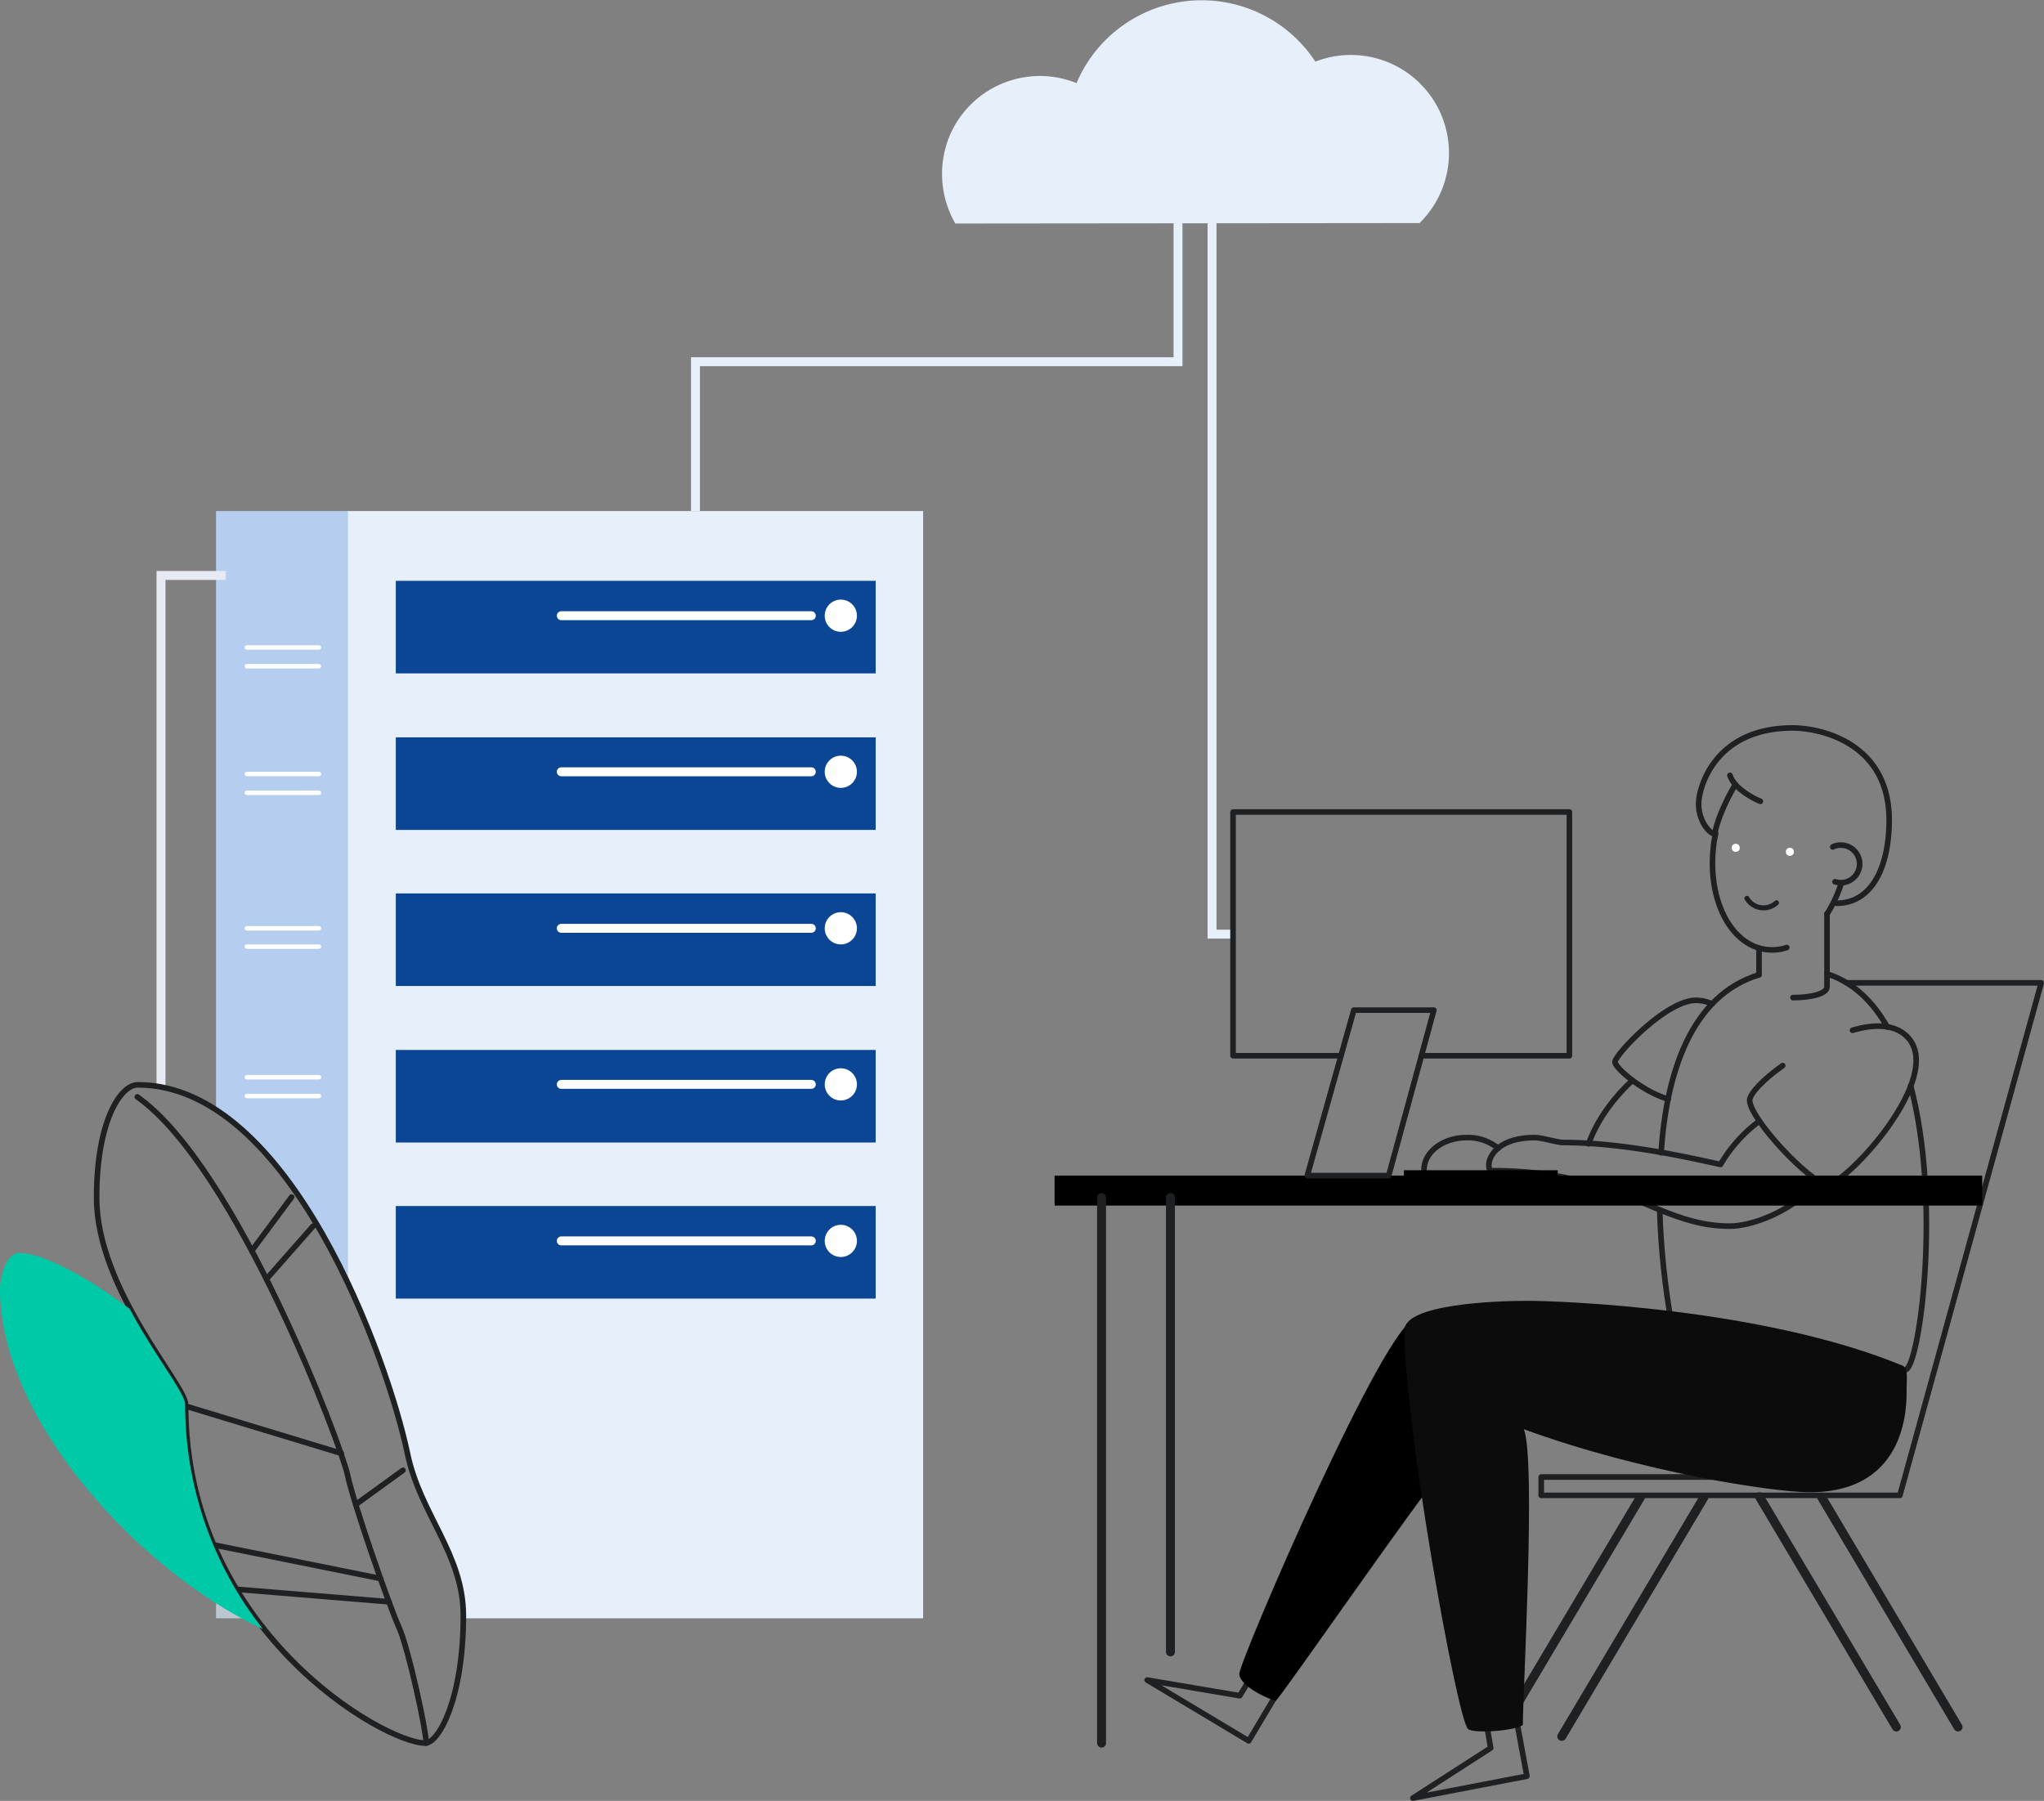 <svg id="Layer_1" data-name="Layer 1" xmlns="http://www.w3.org/2000/svg" viewBox="0 0 457.02 402.7"><rect x="0" y="0" width="457.02" height="402.7" fill="#808080" stroke="none"/><defs><style>.cls-1{fill:#b5cef0;}.cls-2{fill:#bdc5d1;}.cls-3{fill:#e7effa;}.cls-10,.cls-11,.cls-14,.cls-4,.cls-5,.cls-6,.cls-7{fill:none;}.cls-4{stroke:#e7eaf3;}.cls-4,.cls-5{stroke-miterlimit:10;}.cls-10,.cls-4,.cls-5,.cls-6{stroke-width:2px;}.cls-5{stroke:#e7effa;}.cls-14,.cls-6,.cls-7{stroke:#1e2022;}.cls-10,.cls-11,.cls-14,.cls-6,.cls-7{stroke-linecap:round;stroke-linejoin:round;}.cls-7{stroke-width:1.25px;}.cls-8{fill:#0b4694;}.cls-12,.cls-9{fill:#fff;}.cls-10,.cls-11{stroke:#fff;}.cls-12{opacity:0.05;isolation:isolate;}.cls-13{fill:#00c9a7;}.cls-14{stroke-width:1.12px;}</style></defs><path class="cls-1" d="M78.9,288V114.3H49v134C61.5,256.4,71.6,272.2,78.9,288Z" transform="translate(-0.7 -0.02)"/><path class="cls-2" d="M49,346.7v15.2h8.9A86.27,86.27,0,0,1,49,346.7Z" transform="translate(-0.7 -0.02)"/><path class="cls-3" d="M78.5,114.3v173A193.47,193.47,0,0,1,91.7,325c2.9,13.6,12.5,22.5,12.5,36.3v.6H207.1V114.3Z" transform="translate(-0.7 -0.02)"/><polyline class="cls-4" points="50.5 128.68 36 128.68 36 243.08"/><polyline class="cls-5" points="271 47.18 271 208.88 275.7 208.88"/><line class="cls-6" x1="424" y1="386.18" x2="393.4" y2="334.68"/><line class="cls-6" x1="437.8" y1="386.18" x2="407.3" y2="334.78"/><line class="cls-6" x1="338.6" y1="382.18" x2="366.8" y2="334.78"/><path class="cls-7" d="M413.6,219.8h43.5L425.5,334.4H345.3v-4.1h59.5l1.3-26.7" transform="translate(-0.7 -0.02)"/><polyline class="cls-7" points="285.4 378.88 279.2 389.28 256.5 375.68 277.2 379.18 279.7 375.08"/><path d="M317.3,294.9c-6.6,0-39.5,76.6-39.5,79.4s7.1,6,8.2,6c1.6-1.5,33.1-47,36.4-50.2S317.3,294.9,317.3,294.9Z" transform="translate(-0.7 -0.02)"/><path class="cls-7" d="M335.7,256.8a10.72,10.72,0,0,0-7.1-2.4c-5.2,0-9.5,3.2-9.5,7.2" transform="translate(-0.7 -0.02)"/><path class="cls-7" d="M365.7,241.6c-3.3,3-7.7,8.2-9.8,14.2" transform="translate(-0.7 -0.02)"/><path class="cls-7" d="M383.5,224.5a9,9,0,0,0-3.6-.8c-6.7,0-18.1,12.2-18.1,13.8,0,1.3,6.1,6.6,11.9,8.3" transform="translate(-0.7 -0.02)"/><path class="cls-7" d="M372.1,257.8c1.2-18,6.8-35.2,21.9-39.8" transform="translate(-0.7 -0.02)"/><path class="cls-7" d="M427.9,242.8c6.8,25.6,2.2,61.1-.9,63.4-4.8,3.6-47,4-49.8.3-1.2-1.5-4.9-17.7-5.4-35.9" transform="translate(-0.7 -0.02)"/><path class="cls-7" d="M409.2,217.8c5.8,1.8,10.3,6.2,13.5,11.9" transform="translate(-0.7 -0.02)"/><path class="cls-7" d="M401.6,223.1c3.8,0,7.6-.8,7.6-2.4V204.4" transform="translate(-0.7 -0.02)"/><line class="cls-7" x1="393.3" y1="212.08" x2="393.3" y2="217.98"/><path class="cls-7" d="M400.2,211.9a10.25,10.25,0,0,1-4.9.4c-8.2-1.3-13.2-12.2-11.3-24.4l.3-1.5" transform="translate(-0.7 -0.02)"/><path class="cls-7" d="M412.4,197.5a28.88,28.88,0,0,1-3.2,6.9" transform="translate(-0.7 -0.02)"/><path class="cls-7" d="M411.3,202c8,0,11.8-8.2,11.8-18.6,0-17.1-15.1-20.6-21.6-20.6-17.3,0-21,13.2-21,17s2.4,6.6,3.6,6.7c.8-4.6,4.4-10.8,4.6-11a17.63,17.63,0,0,0,5.6,3.7" transform="translate(-0.7 -0.02)"/><path class="cls-7" d="M410.5,189.4a3.66,3.66,0,0,1,1.8-.4,4.2,4.2,0,0,1,0,8.4,5.85,5.85,0,0,1-1.3-.2" transform="translate(-0.7 -0.02)"/><path class="cls-7" d="M371.9,270.6c5,2,9.7,3.6,15.6,3.6,4.6,0,13.4-2.9,20-10" transform="translate(-0.7 -0.02)"/><path class="cls-7" d="M394.1,250.7a32.32,32.32,0,0,0-8.7,9.7c-4-.8-20.5-4.9-35.1-4.9-1.4,0-4.9-1.1-6.4-1.1-8.6,0-10.3,4.6-10.3,6s.3,1.4.6,1.4c18.9,0,28.7,5.1,37.7,8.8" transform="translate(-0.7 -0.02)"/><path class="cls-7" d="M414.9,230.4c4.8-1.4,9.3-1.4,12.1,1.3,9.2,8.9-14,33.6-17.8,33.2s-17.1-14.5-17.3-18.8c0-1.5,3-4.7,7.4-7.8" transform="translate(-0.7 -0.02)"/><rect x="235.8" y="262.88" width="207.4" height="6.7"/><line class="cls-6" x1="261.7" y1="369.38" x2="261.7" y2="267.78"/><line class="cls-6" x1="246.3" y1="389.78" x2="246.3" y2="267.78"/><line class="cls-6" x1="349.2" y1="388.28" x2="381" y2="334.78"/><rect x="313.9" y="261.68" width="34.4" height="1.2"/><polyline class="cls-7" points="299.8 236.08 275.7 236.08 275.7 181.58 350.9 181.58 350.9 236.08 317.8 236.08"/><polygon class="cls-7" points="302.7 225.88 292.3 262.88 310.5 262.88 320.6 225.88 302.7 225.88"/><path class="cls-3" d="M318.1,49.9a21.93,21.93,0,0,0-23.3-36.1,30.4,30.4,0,0,0-53.4,4.8,21.92,21.92,0,0,0-28.5,12.1A22.22,22.22,0,0,0,214.3,50Z" transform="translate(-0.7 -0.02)"/><polyline class="cls-5" points="263.4 45.68 263.4 80.88 155.5 80.88 155.5 114.28"/><path class="cls-7" d="M95.8,389.8c2.9,0,8.5-9.7,8.5-28.5,0-13.8-9.7-22.7-12.5-36.3-4.4-20.9-26.2-82.4-60.3-82.4-3.9,0-9.2,8.2-9.2,25.2,0,20.6,19.9,41.9,19.9,46.3C42.1,364.5,86.6,389.8,95.8,389.8Z" transform="translate(-0.7 -0.02)"/><path class="cls-7" d="M96,389.8c0-2.8-4-21.3-6.1-25.9s-10.2-27.8-11.5-34.1-24.8-68.8-47-84.5" transform="translate(-0.7 -0.02)"/><line class="cls-7" x1="85.1" y1="352.98" x2="47.9" y2="345.48"/><line class="cls-7" x1="87" y1="358.18" x2="52.9" y2="355.38"/><line class="cls-7" x1="76.3" y1="324.98" x2="41.7" y2="314.48"/><line class="cls-7" x1="79.6" y1="336.38" x2="90.1" y2="328.78"/><line class="cls-7" x1="59.6" y1="285.98" x2="70" y2="274.18"/><line class="cls-7" x1="56.3" y1="279.68" x2="65.2" y2="267.68"/><rect class="cls-8" x="88.5" y="129.88" width="107.3" height="20.7"/><circle class="cls-9" cx="188" cy="137.68" r="3.6"/><line class="cls-10" x1="125.5" y1="137.68" x2="181.4" y2="137.68"/><rect class="cls-8" x="88.5" y="164.88" width="107.3" height="20.7"/><circle class="cls-9" cx="188" cy="172.58" r="3.6"/><line class="cls-10" x1="125.5" y1="172.58" x2="181.4" y2="172.58"/><rect class="cls-8" x="88.5" y="199.78" width="107.3" height="20.7"/><circle class="cls-9" cx="188" cy="207.58" r="3.6"/><line class="cls-10" x1="125.5" y1="207.58" x2="181.4" y2="207.58"/><rect class="cls-8" x="88.5" y="234.78" width="107.3" height="20.7"/><circle class="cls-9" cx="188" cy="242.48" r="3.6"/><line class="cls-10" x1="125.5" y1="242.48" x2="181.4" y2="242.48"/><rect class="cls-8" x="88.5" y="269.68" width="107.3" height="20.7"/><circle class="cls-9" cx="188" cy="277.48" r="3.6"/><line class="cls-10" x1="125.5" y1="277.48" x2="181.4" y2="277.48"/><line class="cls-11" x1="55.2" y1="144.78" x2="71.3" y2="144.78"/><line class="cls-11" x1="55.2" y1="148.98" x2="71.3" y2="148.98"/><line class="cls-11" x1="55.2" y1="173.08" x2="71.3" y2="173.08"/><line class="cls-11" x1="55.2" y1="177.28" x2="71.3" y2="177.28"/><line class="cls-11" x1="55.2" y1="207.58" x2="71.3" y2="207.58"/><line class="cls-11" x1="55.2" y1="211.68" x2="71.3" y2="211.68"/><line class="cls-11" x1="55.2" y1="240.88" x2="71.3" y2="240.88"/><line class="cls-11" x1="55.2" y1="245.08" x2="71.3" y2="245.08"/><path class="cls-7" d="M387.5,173.4a5.71,5.71,0,0,0,1.3,2.1" transform="translate(-0.7 -0.02)"/><polyline class="cls-7" points="339.2 385.28 341.4 397.18 315.9 402.08 333.3 390.88 332.5 386.18"/><path d="M427,310.5c0-2.1.4-4.5-.9-5.1-31.2-12.9-76.8-14.5-83.8-14.5s-27.6.7-27.6,6.6c0,21.3,11.8,86.7,14.2,89.1,1.1,1.2,11.1.4,12.3-.9-.1-5.4,3-59.5.2-66.1,26.2,9.6,55.9,14.1,63.8,14.1C427.9,333.8,427,313,427,310.5Z" transform="translate(-0.7 -0.02)"/><path class="cls-12" d="M427,310.5c0-2.1.4-4.5-.9-5.1-31.2-12.9-76.8-14.5-83.8-14.5s-27.6.7-27.6,6.6c0,21.3,11.8,86.7,14.2,89.1,1.1,1.2,11.1.4,12.3-.9-.1-5.4,3-59.5.2-66.1,26.2,9.6,55.9,14.1,63.8,14.1C427.9,333.8,427,313,427,310.5Z" transform="translate(-0.7 -0.02)"/><path class="cls-13" d="M42.1,314.1c0-2.6-6.8-10.9-12.4-21.4C19.3,284.9,10,280.2,5,280.2c-2.9,0-4.3,5.3-4.3,8.1,0,29.3,31.4,63.3,58.8,76A80.79,80.79,0,0,1,42.1,314.1Z" transform="translate(-0.7 -0.02)"/><circle class="cls-9" cx="400.2" cy="190.48" r="0.9"/><circle class="cls-9" cx="388.1" cy="189.58" r="0.9"/><path class="cls-14" d="M391.3,200.9a4.29,4.29,0,0,0,6.6,1" transform="translate(-0.7 -0.02)"/></svg>